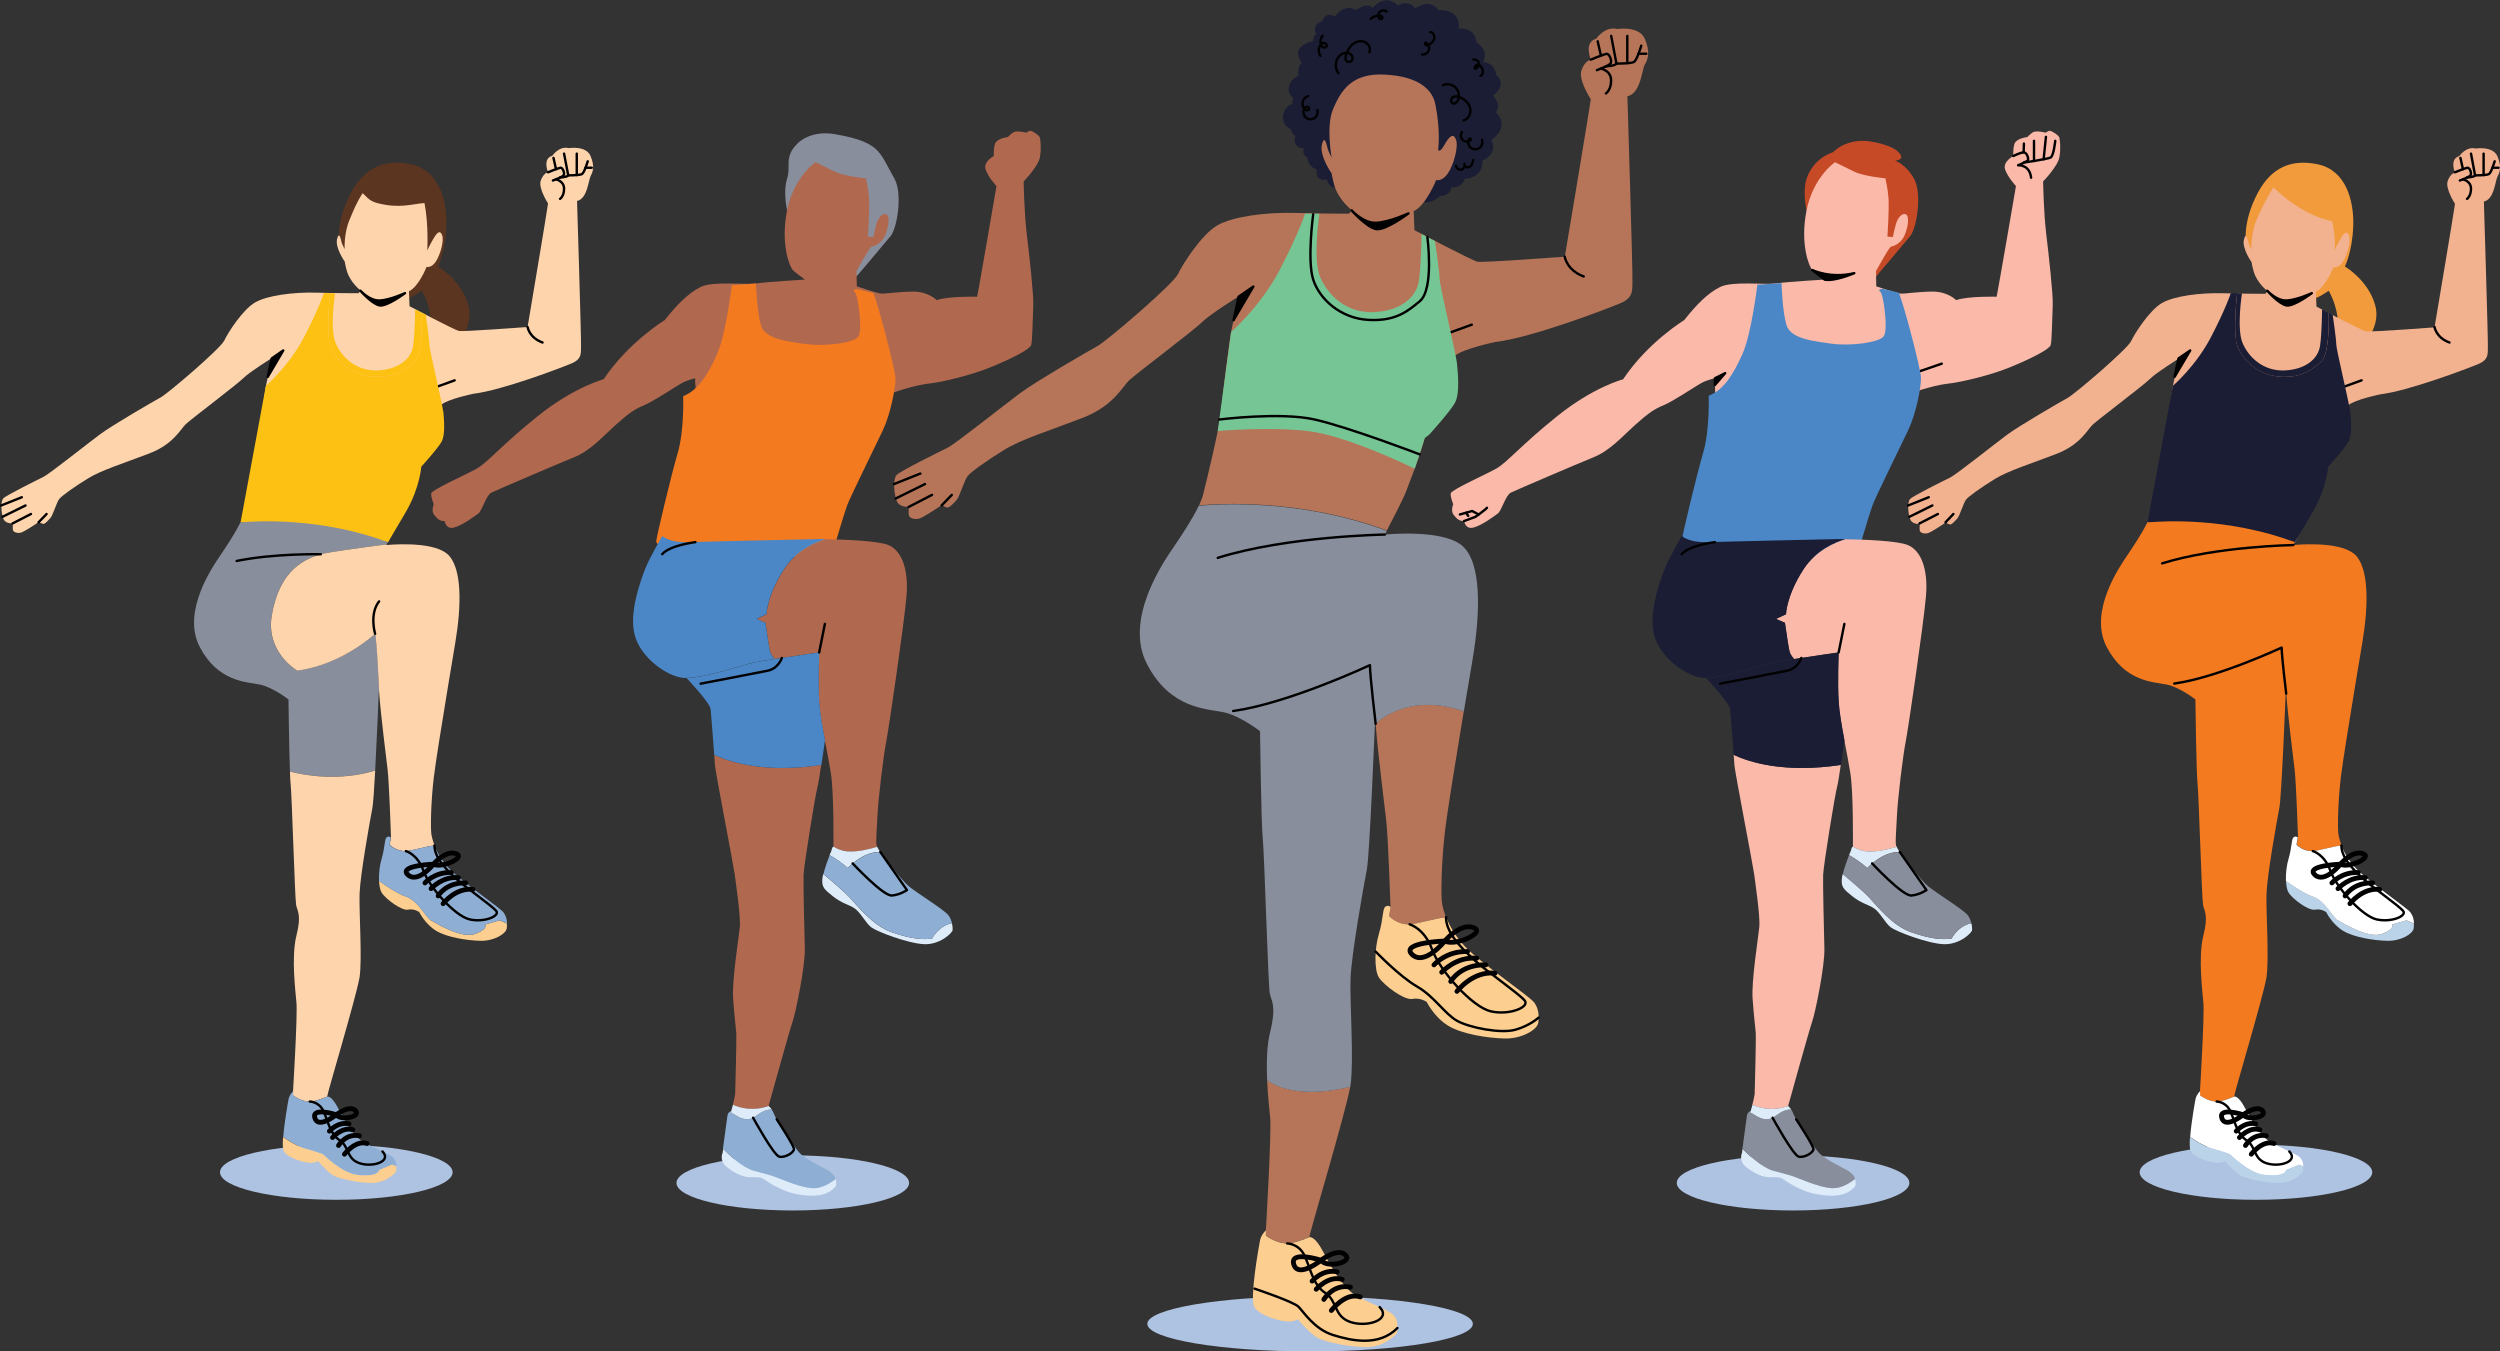 <?xml version="1.0" encoding="UTF-8"?>
<svg id="Layer_2" data-name="Layer 2" xmlns="http://www.w3.org/2000/svg" viewBox="0 0 257.73 139.32">
  <rect x="0" y="0" width="257.73" height="139.32" fill="#333333" stroke="none"/>
  <defs>
    <style>
      .cls-1 {
        fill: #c74a27;
      }

      .cls-1, .cls-2, .cls-3, .cls-4, .cls-5, .cls-6, .cls-7, .cls-8, .cls-9, .cls-10, .cls-11, .cls-12, .cls-13, .cls-14, .cls-15, .cls-16, .cls-17, .cls-18, .cls-19, .cls-20, .cls-21 {
        stroke-width: 0px;
      }

      .cls-2 {
        fill: #bbd3e9;
      }

      .cls-3 {
        fill: #b0684f;
      }

      .cls-22 {
        stroke-width: .5px;
      }

      .cls-22, .cls-8, .cls-23 {
        fill: none;
      }

      .cls-22, .cls-24, .cls-25, .cls-26, .cls-27, .cls-23 {
        stroke: #010101;
        stroke-linecap: round;
        stroke-linejoin: round;
      }

      .cls-4 {
        fill: #deecf9;
      }

      .cls-5 {
        fill: #b67558;
      }

      .cls-6 {
        fill: #76c695;
      }

      .cls-7, .cls-27 {
        fill: #4b87c7;
      }

      .cls-24, .cls-10 {
        fill: #f47a20;
      }

      .cls-24, .cls-25, .cls-26, .cls-27, .cls-23 {
        stroke-width: .25px;
      }

      .cls-9 {
        fill: #f29b3c;
      }

      .cls-11 {
        fill: #fed4ac;
      }

      .cls-12 {
        fill: #8eaed4;
      }

      .cls-13 {
        fill: #f2b18f;
      }

      .cls-14 {
        fill: #fff;
      }

      .cls-25 {
        fill: #010101;
      }

      .cls-15 {
        fill: #fcce90;
      }

      .cls-16 {
        fill: #fdc113;
      }

      .cls-26, .cls-19 {
        fill: #1b1d35;
      }

      .cls-17 {
        fill: #fab9a9;
      }

      .cls-18 {
        fill: #aec2e1;
      }

      .cls-20 {
        fill: #898e9c;
      }

      .cls-21 {
        fill: #5b351f;
      }
    </style>
  </defs>
  <g id="Layer_1-2" data-name="Layer 1">
    <g>
      <ellipse class="cls-18" cx="135.06" cy="136.48" rx="16.78" ry="2.84"/>
      <g>
        <g>
          <path class="cls-19" d="m137.62,19.36s-.64-.03-.84-.87c0,0-1.24.36-1.04-1.04,0,0-.84-.12-.96-1.2,0,0-.64-.32-.36-.96,0,0-1.24.04-.88-1.28,0,0-.4-.2-.44-.68,0,0-1.08-.44-.8-1.52.28-1.08.96-1.08.96-1.08,0,0-.12-.44.12-.56,0,0-.72-.48-.48-1.32.24-.84,1-1.04,1-1.04,0,0-.28-.64.28-1.36,0,0-.72-.96-.12-1.56.6-.6,1.32-.64,1.32-.64,0,0-.04-.6.32-.72,0,0-.6-.92.64-1.36,0,0,.15-1,1.28-.48,0,0,1.01-1.4,2.17-.64,0,0,1.08-.89,1.72-.23,0,0,1.32-1.6,2.6-.25,0,0,1.04-.73,1.8.31,0,0,1.4-1.16,2.4.16,0,0,2.28-.22,2.08,1.91,0,0,1.68-.23,1.84,1.45,0,0,1.28.64.68,2,0,0,1.2,0,1.32,1.32,0,0,1.28.88-.32,2.16,0,0,.96.88.28,1.68,0,0,1.64,1.36-.44,2.88,0,0,.8,1.28-.92,2.12,0,0,.2,1.72-1.8,1.88,0,0-.24.9-1.44.91,0,0,.13.73-1.2.89,0,0-.64.75-1.64.59l-9.14-1.49Z"/>
          <g>
            <path class="cls-23" d="m138,7.54c-.53-.59-.31-1.67.4-2,.22-.1.49-.14.71-.04s.38.36.32.59c-.06.24-.38.38-.58.23-.2-.16-.16-.47-.07-.71.15-.41.36-.8.7-1.07s.82-.39,1.22-.21c.4.17.65.67.47,1.07"/>
            <path class="cls-23" d="m148.76,8.77c.43-.18.97-.08,1.3.26.33.33.43.87.24,1.3-.09.21-.31.4-.52.33-.25-.09-.22-.51.02-.65.23-.14.53-.07.78.05.47.22.88.62.99,1.12s-.18,1.1-.68,1.23"/>
            <path class="cls-23" d="m150.71,13.61c-.15.22-.14.55.03.76.17.21.49.28.74.17.06-.03.11-.06.14-.12.02-.06-.01-.14-.07-.15-.06,0-.11.06-.14.12-.12.29-.02.66.23.85s.62.2.88.01c.25-.18.36-.54.26-.84"/>
            <path class="cls-23" d="m146.6,5.62c.31.04.62-.17.71-.47.09-.3-.07-.64-.35-.77-.1.07-.04.25.08.28s.24-.02.34-.09c.24-.15.45-.38.49-.65.04-.28-.15-.6-.43-.61"/>
            <path class="cls-23" d="m134.86,9.91c-.27.07-.49.3-.56.57s.02.57.22.77c.06.06.14.11.22.12.08,0,.18-.03.21-.11.05-.13-.09-.27-.23-.25-.14.02-.24.13-.29.26-.12.29-.03.66.21.86.24.2.62.22.88.04s.38-.53.29-.83"/>
            <path class="cls-23" d="m151.89,6.14c.25-.05.52.13.56.38.05.25-.13.52-.38.56-.08-.12,0-.3.13-.36.13-.06.3-.02.41.07.11.09.18.23.22.37.04.12.06.25.03.38-.03.12-.12.24-.24.27"/>
            <path class="cls-23" d="m142.94,1.19c-.17-.13-.42-.15-.6-.04-.18.11-.29.34-.25.55.02.11.08.21.18.26s.24-.01.25-.12c.02-.15-.17-.23-.32-.23-.32,0-.65.11-.89.33"/>
            <path class="cls-23" d="m136.34,3.7c-.2.24-.26.57-.17.87.04.13.12.25.23.31.12.06.29.03.35-.08.09-.16-.08-.38-.27-.37s-.34.15-.42.32c-.16.32-.13.72.07,1.01"/>
            <path class="cls-23" d="m150.11,17.09c.03.26.3.45.55.4.25-.06.41-.36.32-.6-.05.17.12.35.29.36.18.01.34-.11.44-.26.09-.15.13-.33.17-.5"/>
          </g>
        </g>
        <g>
          <g>
            <path class="cls-23" d="m141.78,73.68c0-.25.02-.39.02-.39-.01.08-.02.22-.02.39Z"/>
            <path class="cls-5" d="m130.63,111.37c.07,1.56.23,2.99.31,3.79.16,1.68-.44,11.66-.44,11.66v.56s.92.72,2,.8c.69.05,1.78-.35,2.49-.65,0-.41,3.7-12.68,4.21-15.5-4.99,1.22-7.57.03-8.57-.66Z"/>
            <path class="cls-5" d="m141.82,74.62c.19,2.73.93,8.59,1.09,9.98.2,1.72.44,8.89.44,8.89l-.16.96s.84.92,2.12.84c.88-.05,2.47-.58,3.76-.74-.21-.54-.33-1-.39-1.31-.16-.8-.08-4.45.28-7.49.25-2.13,1.15-7.64,1.94-12.41-5.85-2.08-9.08,1.27-9.08,1.27Z"/>
            <path class="cls-5" d="m169.56,6.67c.32-.52.6-1.32,0-2.68-.6-1.36-2.84-1-2.84-1-1.28-.32-2.16,1-2.16,1-1.32.36-.56,2.16-.56,2.16,0,0-.6.08-.96,1.08-.36,1,.96,3,.96,3-.08.72-2.68,16.23-2.68,16.23,0,0-8.45.64-9.01.52s-6.49-3.25-6.49-3.25l-.08-1.96c1.28-.6,2.32-3.21,2.32-3.21,0,0,.6.2,1.2-.68.6-.88,1.12-2.76.84-3.49-.28-.72-.68-.36-1.2.56-.52.92-.64.48-.64.48,0,0,.28-1.84-.28-4.65-.56-2.8-4.17-3.03-5.21-3.09-3.49-.2-4.57,1.76-5.33,3.53-.76,1.76-.16,5.01-.16,5.01,0,0-.32-.6-.4-.88s-.32-1.6-.6-.44c-.28,1.16,1,2.96,1,2.96,0,0,.04.36.28,1.24.44,1.52,1.8,2.56,1.8,2.56l-.28.36s-2.76,0-5.65-.08c-2.88-.08-6.33.36-7.93,1.28-1.6.92-3.57,3.97-4.05,5.01-.48,1.04-7.37,6.93-8.33,7.45-.96.52-6.41,3.69-7.97,4.85-1.56,1.16-6.65,5.21-7.45,5.61-.8.4-4.97,2.44-5.29,2.84-.32.4-.28,1.72,0,2.56.28.84,1.28.68,1.28.68,0,0-.04.6,0,.88.04.28.56.48,1.04.36.48-.12,2.36-1.4,2.36-1.4,0,0,.48.32.68.24.2-.08.52-.4.84-.76s.8-2,1.12-2.44c.32-.44,1.96-1.6,3.77-2.72s4.81-2.04,8.05-3.29c3.25-1.24,4.13-3.21,4.85-3.89.72-.68,6.69-5.17,7.53-6.01s3.77-2.64,3.77-2.64c0,0-.48,2.24-.72,3.33-.24,1.08-1,7.33-1.12,8.69-.12,1.36-1.48,7.05-1.84,8.45-.08.31-.23.68-.41,1.07,2.04-.19,10.49-.71,19.36,2.59.49-.94,1.73-3.35,1.92-3.86.24-.64,1.4-3.57,1.84-5.17.44-1.6,2.24-8.13,3.17-8.93.92-.8,4.29-1.48,4.29-1.48,3.73-.44,11.5-3.41,12.9-4.01,1.4-.6,1.16-1.48,1.2-2.32.04-.84-.52-18.99-.52-18.99,1.4-.32,1.48-2.76,1.8-3.29Z"/>
          </g>
          <g>
            <g>
              <path class="cls-23" d="m163.99,6.15s1.36-.56,1.64-.6.6.76.4,1c-.2.24-1.4.68-1.4.68"/>
              <path class="cls-23" d="m165.04,7.07s1.04.2,1.05,1.2c.02,1-.53,1.36-.53,1.36"/>
              <line class="cls-23" x1="165.04" y1="5.73" x2="164.71" y2="4.26"/>
              <path class="cls-23" d="m165.57,6.84s.91-.04,1.07-.28c0,0,1.48,0,1.8-.17.32-.16.76-1.68.76-1.68"/>
              <line class="cls-23" x1="166.1" y1="3.7" x2="166.64" y2="6.55"/>
              <line class="cls-23" x1="167.76" y1="6.51" x2="167.76" y2="3.7"/>
              <line class="cls-23" x1="168.92" y1="5.54" x2="169.72" y2="5.54"/>
            </g>
            <g>
              <line class="cls-23" x1="97.08" y1="52.1" x2="98.12" y2="51.02"/>
              <line class="cls-23" x1="93.68" y1="52.26" x2="96.08" y2="51.02"/>
              <line class="cls-23" x1="92.34" y1="51.39" x2="95.36" y2="49.9"/>
              <line class="cls-23" x1="92.17" y1="49.9" x2="94.88" y2="48.82"/>
            </g>
            <g>
              <polygon class="cls-25" points="127.69 30.59 129.21 29.54 127.17 33.01 127.69 30.59"/>
              <line class="cls-25" x1="149.55" y1="34.26" x2="151.73" y2="33.47"/>
              <path class="cls-23" d="m161.31,26.46s.2,1.4,1.96,2.04"/>
            </g>
          </g>
          <path class="cls-25" d="m139.35,21.69s1.2,1.36,2.56,1.28c1.36-.08,3.29-.97,3.29-.97,0,0-2.32,1.74-3.29,1.62-.96-.12-2.56-1.92-2.56-1.92Z"/>
        </g>
        <g>
          <path class="cls-6" d="m146.55,24.13l1.38.72s.48,3.22.48,3.9,1.72,7.81,1.8,8.77c.08.96.32,3.09-.24,4.05-.56.96-2.64,3.25-2.64,3.25l-.45.34-1.03,3.16s-6.78-3.34-10.86-3.86c-4.09-.52-9.45-.02-9.45-.02l1.38-10.23s3.02-2.57,5.02-6.41c2-3.85,2.6-5.78,2.6-5.78l1.48.03s-.72,4.63.08,6.52c.8,1.88,2.72,3.73,5.53,3.61,2.8-.12,4.41-1.56,4.65-3.25.24-1.68.27-4.78.27-4.78Z"/>
          <g>
            <path class="cls-23" d="m125.69,43.25s6.32-.8,9.85,0c3.53.8,10.82,3.59,10.82,3.59"/>
            <path class="cls-23" d="m135.38,22.09s-.64,4.73,0,6.73c.64,2,2.8,4,5.69,4.16s4.13-.97,5.29-1.92c1.51-1.24.79-6.63.79-6.63"/>
          </g>
        </g>
        <g>
          <path class="cls-20" d="m123.59,52.13c-.66,1.39-1.84,3.16-2.59,4.26-.96,1.4-5.17,7.41-2.76,12.06,2.4,4.65,6.17,4.61,7.89,4.97,1.72.36,3.77,1.96,3.77,1.96,0,0,.12,9.66.28,11.06.16,1.4.56,15.14.72,15.95.16.8.72,1.28.04,4.01-.35,1.42-.38,3.28-.31,4.98.99.69,3.57,1.88,8.57.66.01-.07.03-.14.03-.2.36-2.4-.08-8.49,0-10.94s1.36-9.62,1.68-11.26c.29-1.48.77-13.63.87-15.96,0-.17,0-.31.02-.39,0,0,0,.14-.02.39,0,.24.02.56.05.94,0,0,3.23-3.35,9.08-1.27.34-2.06.66-3.98.91-5.42.8-4.77.96-9.98-1.12-11.7-2.08-1.72-7.93-1.12-7.93-1.12,0,0,.08-.15.2-.38-8.87-3.31-17.32-2.78-19.36-2.59Z"/>
          <g>
            <path class="cls-23" d="m141.82,74.62s-.59-4.93-.59-6.05c0,0-8.41,3.94-14.1,4.73"/>
            <path class="cls-23" d="m142.76,55.11s-10.08.16-17.22,2.4"/>
          </g>
        </g>
        <g>
          <path class="cls-15" d="m143.2,94.45l.16-.96s-.28-.24-.56,0c-.28.24-.2,1.32-.64,2.76-.44,1.44-.52,3.73,0,4.53.52.8,2.6,2.36,3.45,2.2.84-.16,1.48.32,1.48.32,0,0,.76,1.56,2.2,2.44,1.44.88,4.09,1.28,5.85,1.32,1.76.04,3.37-.92,3.45-1.64.08-.72.04-1.4-.4-2.04-.44-.64-5.45-4.01-7.13-5.77-1.04-1.09-1.63-2.19-1.97-3.06-1.29.16-2.88.68-3.76.74-1.28.08-2.12-.84-2.12-.84Z"/>
          <g>
            <path class="cls-23" d="m145.32,95.29s1.52.4,2.32,2.6c.8,2.2,4.13,5.93,6.05,6.37,1.92.44,4.05-.44,3.49-1.12-.56-.68-4.17-3.21-5.01-4.01-.84-.8-3.11-2.68-3.1-4.58"/>
            <path class="cls-23" d="m141.82,98.1s2.45,2.56,4.26,3.6c1.8,1.04,2.84,2.8,4.12,3.53,1.29.72,4.53,1.36,6.05.92s2.36-1.24,2.36-1.24"/>
            <g>
              <path class="cls-22" d="m148.95,97.01s-4.65.16-3.37,1.39c1.28,1.23,3.37-1.39,3.37-1.39Z"/>
              <path class="cls-22" d="m148.95,97.01s1.55-1.87,2.94-1.39c1.39.48-1.87,1.98-2.94,1.39Z"/>
            </g>
            <g>
              <path class="cls-22" d="m147.83,99.47s1.27-1.46,3.46-1.37"/>
              <path class="cls-22" d="m148.63,100.23s1.48-1.65,3.6-1.44"/>
              <path class="cls-22" d="m149.56,101.18s.97-1.77,3.62-1.71"/>
              <path class="cls-22" d="m150.2,102.2s1.63-2.14,3.93-1.87"/>
            </g>
          </g>
        </g>
        <g>
          <path class="cls-15" d="m132.5,128.19c-1.08-.08-2-.8-2-.8v-.56s-.48.44-.6,1.04c-.12.6-1.08,5.93-.6,6.85.48.92,2.76,1.52,3.49,1.52s1-.24,1-.24c0,0,1.36,1.64,2.2,2,.84.36,2.8.84,4.81.88,2,.04,3.21-1.44,3.21-1.44,0,0,.28-1.2-.32-1.84-.6-.64-3.17-1.48-4.25-2.28-1.08-.8-2.16-2.6-3.04-4.29-.88-1.68-1.4-1.48-1.4-1.48,0,0,0,0,0-.01-.7.3-1.8.7-2.49.65Z"/>
          <g>
            <path class="cls-23" d="m132.7,128.19s1.16,0,1.76,1.2c.6,1.2.85,3.04,2.15,3.89s.87,2.4,2.58,3c1.72.6,4.32-.22,3.04-1.53"/>
            <path class="cls-23" d="m129.33,132.85s4.01,1.34,4.53,1.86c.52.52,1.64,2.32,3.57,2.92,1.92.6,4.73,1.21,6.63-.72"/>
            <g>
              <path class="cls-22" d="m136.19,129.92s-3.27-1.05-2.81.43,2.81-.43,2.81-.43Z"/>
              <path class="cls-22" d="m136.19,129.92s1.73-1.35,2.52-.54c.79.81-1.99,1.37-2.52.54Z"/>
            </g>
            <g>
              <path class="cls-22" d="m135.27,132.07s1.1-1.29,2.58-.95"/>
              <path class="cls-22" d="m135.69,132.91s1.28-1.46,2.68-1.01"/>
              <path class="cls-22" d="m136.48,133.96s.95-1.63,2.74-1.27"/>
              <path class="cls-22" d="m137.25,135.1s1.46-1.93,2.98-1.4"/>
            </g>
          </g>
        </g>
      </g>
      <ellipse class="cls-18" cx="232.57" cy="120.85" rx="11.99" ry="2.84"/>
      <g>
        <path class="cls-9" d="m231.61,25.5s-.63-2.36,1.21-5.73c1.33-2.42,3.33-3.44,6.17-2.82,2.84.62,3.7,3.71,3.61,6.35s-.86,4.17-.86,4.17c0,0,2.43,1.43,3.13,4.02.7,2.59-1.84,4.65-1.84,4.65,0,0-1.48.47-1.76-1.14-.28-1.6-.11-3.05-1.2-5.03,0,0-1.38,1.01-1.74.76-.37-.26-6.72-5.22-6.72-5.22Z"/>
        <g>
          <g>
            <path class="cls-23" d="m235.65,70.82c0-.2.01-.3.01-.3-.01.06-.01.17-.01.3Z"/>
            <path class="cls-13" d="m257.46,18.21c.25-.41.47-1.04,0-2.11-.47-1.07-2.23-.79-2.23-.79-1.01-.25-1.7.79-1.7.79-1.04.28-.44,1.7-.44,1.7,0,0-.47.06-.75.85-.28.79.75,2.36.75,2.36-.06.57-2.11,12.74-2.11,12.74,0,0-6.64.5-7.08.41-.44-.09-5.09-2.55-5.09-2.55l-.06-1.54c1.01-.47,1.82-2.52,1.82-2.52,0,0,.47.16.94-.53.47-.69.88-2.17.66-2.74s-.53-.28-.94.44c-.41.72-.59,1.14-.59,1.14,0,0,.24-.84-.2-3.04-1.28-.32-2.61-.75-4.65-2.27-.76-.57-1.12-1.01-1.44-1.21-.76,1.21-1.32,2.42-1.73,3.37-.6,1.38-.51,3.03-.51,3.03,0,0-.25-.47-.31-.69s-.25-1.26-.47-.35.79,2.33.79,2.33c0,0,.03.28.22.97.35,1.2,1.42,2.01,1.42,2.01l-.22.28s-2.17,0-4.43-.06-4.97.28-6.23,1.01c-1.26.72-2.8,3.11-3.18,3.93s-5.79,5.44-6.54,5.85c-.75.41-5.03,2.89-6.26,3.81-1.23.91-5.22,4.09-5.85,4.4-.63.31-3.9,1.92-4.15,2.23-.25.31-.22,1.35,0,2.01s1.01.53,1.01.53c0,0-.03.47,0,.69.03.22.44.38.82.28.38-.09,1.86-1.1,1.86-1.1,0,0,.38.25.53.19s.41-.31.66-.6c.25-.28.63-1.57.88-1.92s1.54-1.26,2.96-2.14c1.42-.88,3.77-1.6,6.32-2.58,2.55-.97,3.24-2.52,3.81-3.05.57-.53,5.25-4.06,5.91-4.72.66-.66,2.96-2.08,2.96-2.08,0,0-.38,1.76-.57,2.61-.19.85-.79,5.76-.88,6.82-.09,1.07-1.16,5.54-1.45,6.64-.06.24-.18.53-.32.84,1.6-.15,8.23-.56,15.2,2.03.38-.74,1.36-2.63,1.51-3.03.19-.5,1.1-2.8,1.45-4.06.35-1.26,1.76-6.38,2.48-7.01.72-.63,3.37-1.16,3.37-1.16,2.92-.35,9.03-2.67,10.13-3.14,1.1-.47.91-1.16.94-1.82.03-.66-.41-14.91-.41-14.91,1.1-.25,1.16-2.17,1.41-2.58Z"/>
          </g>
          <g>
            <g>
              <path class="cls-23" d="m253.09,17.76s1.07-.44,1.29-.47.47.6.31.79c-.16.19-1.1.53-1.1.53"/>
              <path class="cls-23" d="m253.91,18.49s.81.16.83.94c.01.79-.41,1.07-.41,1.07"/>
              <line class="cls-23" x1="253.91" y1="17.44" x2="253.65" y2="16.28"/>
              <path class="cls-23" d="m254.33,18.3s.71-.03.84-.22c0,0,1.16,0,1.41-.13.25-.13.6-1.32.6-1.32"/>
              <line class="cls-23" x1="254.74" y1="15.84" x2="255.16" y2="18.08"/>
              <line class="cls-23" x1="256.04" y1="18.05" x2="256.04" y2="15.84"/>
              <line class="cls-23" x1="256.95" y1="17.29" x2="257.58" y2="17.29"/>
            </g>
            <g>
              <line class="cls-23" x1="200.57" y1="53.84" x2="201.38" y2="52.99"/>
              <line class="cls-23" x1="197.89" y1="53.96" x2="199.78" y2="52.99"/>
              <line class="cls-23" x1="196.84" y1="53.28" x2="199.21" y2="52.11"/>
              <line class="cls-23" x1="196.71" y1="52.11" x2="198.84" y2="51.26"/>
            </g>
            <g>
              <polygon class="cls-25" points="224.59 36.95 225.79 36.13 224.18 38.85 224.59 36.95"/>
              <line class="cls-25" x1="241.75" y1="39.83" x2="243.46" y2="39.21"/>
              <path class="cls-23" d="m250.98,33.71s.16,1.1,1.54,1.6"/>
            </g>
          </g>
          <path class="cls-25" d="m233.74,29.97s.94,1.07,2.01,1.01c1.07-.06,2.58-.76,2.58-.76,0,0-1.82,1.36-2.58,1.27-.75-.09-2.01-1.51-2.01-1.51Z"/>
        </g>
        <g>
          <path class="cls-19" d="m230.63,35.57c.5,1.57,2.2,3.14,4.47,3.27,2.26.13,3.24-.76,4.15-1.51.79-.65.86-3.35.82-5.09l-.68-.35s-.02,2.43-.21,3.75c-.19,1.32-1.45,2.45-3.65,2.55-2.2.09-3.71-1.35-4.34-2.83-.63-1.48-.06-5.12-.06-5.12h-.51c-.15,1.51-.35,4.24,0,5.34Z"/>
          <path class="cls-19" d="m242.27,42.39c-.06-.75-1.42-6.35-1.42-6.89s-.37-3.06-.37-3.06l-.41-.21c.04,1.74-.03,4.45-.82,5.09-.91.75-1.89,1.64-4.15,1.51-2.26-.13-3.96-1.7-4.47-3.27-.35-1.1-.16-3.82,0-5.35h-.65s-.47,1.51-2.04,4.53-3.94,5.04-3.94,5.04l-2.61,14.08s3.91.2,7.12.61c3.21.41,8.08,1.42,8.08,1.42,0,0,1.43-2.39,1.89-3.2,1.41-2.47,1.54-4.58,1.54-4.58,0,0,1.64-1.79,2.08-2.55s.25-2.42.19-3.18Z"/>
        </g>
        <g>
          <path class="cls-10" d="m242.64,57.07c-1.64-1.35-6.23-.88-6.23-.88,0,0,.06-.12.16-.3-6.96-2.59-13.6-2.18-15.2-2.03-.52,1.09-1.45,2.48-2.03,3.34-.75,1.1-4.06,5.82-2.17,9.47,1.89,3.65,4.84,3.62,6.2,3.9s2.96,1.54,2.96,1.54c0,0,.09,7.58.22,8.68.13,1.1.44,11.89.57,12.52.13.63.57,1.01.03,3.14-.28,1.11-.3,2.58-.24,3.91.06,1.23.18,2.34.24,2.98.13,1.32-.35,9.15-.35,9.15v.44s.72.57,1.57.63c.54.04,1.4-.28,1.95-.51,0-.32,2.9-9.95,3.31-12.16,0-.05.02-.11.03-.15.28-1.89-.06-6.67,0-8.59s1.07-7.55,1.32-8.84c.23-1.16.61-10.7.68-12.53,0-.13,0-.24.01-.3,0,0,0,.11-.01.3,0,.19.01.44.04.73.15,2.15.73,6.74.86,7.83.16,1.35.35,6.98.35,6.98l-.13.75s.66.72,1.67.66c.69-.04,1.94-.45,2.95-.58-.17-.43-.26-.78-.31-1.03-.13-.63-.06-3.49.22-5.88.2-1.67.9-6,1.52-9.74.27-1.62.52-3.13.71-4.26.63-3.74.75-7.83-.88-9.18Z"/>
          <g>
            <path class="cls-24" d="m235.69,71.51s-.47-3.87-.47-4.75c0,0-6.6,3.09-11.07,3.71"/>
            <path class="cls-24" d="m236.42,56.19s-7.91.13-13.52,1.89"/>
          </g>
        </g>
        <g>
          <g>
            <path class="cls-2" d="m248.1,94.88l-1.5.43s.37.43-1.01.96c-1.39.53-4.01-1.07-4.56-1.39-.55-.32-1.32-2.03-2.6-2.46-.88-.3-2.09-1.12-2.76-1.61.02.52.11.98.28,1.24.41.63,2.04,1.86,2.7,1.73.66-.13,1.16.25,1.16.25,0,0,.6,1.23,1.73,1.92s3.21,1.01,4.59,1.04,2.64-.72,2.7-1.29c.02-.16.03-.33.02-.49l-.76-.33Z"/>
            <path class="cls-14" d="m241.03,94.88c.55.32,3.17,1.93,4.56,1.39,1.39-.53,1.01-.96,1.01-.96l1.5-.43.76.33c0-.39-.09-.76-.34-1.12-.35-.5-4.28-3.14-5.6-4.53-.81-.85-1.28-1.72-1.55-2.4-1.01.12-2.26.54-2.95.58-1.01.06-1.67-.66-1.67-.66l.13-.75s-.22-.19-.44,0c-.22.19-.16,1.04-.5,2.17-.2.67-.31,1.56-.28,2.32.67.48,1.88,1.31,2.76,1.61,1.28.43,2.05,2.14,2.6,2.46Z"/>
          </g>
          <g>
            <path class="cls-23" d="m238.43,87.74s1.2.31,1.82,2.04c.63,1.73,3.24,4.65,4.75,5,1.51.35,3.18-.35,2.74-.88-.44-.53-3.27-2.52-3.93-3.14-.66-.63-2.44-2.1-2.43-3.6"/>
            <g>
              <path class="cls-22" d="m241.28,89.09s-3.65.13-2.64,1.09c1.01.96,2.64-1.09,2.64-1.09Z"/>
              <path class="cls-22" d="m241.28,89.09s1.22-1.47,2.31-1.09-1.47,1.55-2.31,1.09Z"/>
            </g>
            <g>
              <path class="cls-22" d="m240.4,91.02s.99-1.14,2.72-1.07"/>
              <path class="cls-22" d="m241.03,91.61s1.16-1.3,2.82-1.13"/>
              <path class="cls-22" d="m241.76,92.36s.76-1.39,2.85-1.34"/>
              <path class="cls-22" d="m242.26,93.16s1.28-1.68,3.08-1.47"/>
            </g>
          </g>
        </g>
        <g>
          <g>
            <path class="cls-14" d="m229.89,118.99s1.9,1.91,3.46,2.12c1.56.21,2.32-.11,2.32-.48l1.33-.56.45.17c0-.29-.08-.63-.3-.87-.47-.5-2.48-1.16-3.33-1.79-.85-.63-1.7-2.04-2.39-3.37-.69-1.32-1.1-1.16-1.1-1.16,0,0,0,0,0,0-.55.24-1.41.55-1.95.51-.85-.06-1.57-.63-1.57-.63v-.44s-.38.35-.47.82c-.06.32-.44,2.41-.55,3.91.58.4,1.52.99,2.24,1.18,1.12.3,1.87.59,1.87.59Z"/>
            <path class="cls-2" d="m236.99,120.07l-1.33.56c0,.37-.76.69-2.32.48-1.56-.21-3.46-2.12-3.46-2.12,0,0-.75-.28-1.87-.59-.72-.19-1.66-.78-2.24-1.18-.05.68-.04,1.24.08,1.46.38.72,2.17,1.2,2.74,1.2s.79-.19.79-.19c0,0,1.07,1.29,1.73,1.57.66.28,2.2.66,3.77.69,1.57.03,2.52-1.13,2.52-1.13,0,0,.06-.26.05-.58l-.45-.17Z"/>
          </g>
          <g>
            <path class="cls-23" d="m228.52,113.56s.91,0,1.38.94c.47.94.67,2.39,1.69,3.05,1.02.66.68,1.89,2.03,2.36,1.35.47,3.39-.17,2.39-1.2"/>
            <g>
              <path class="cls-22" d="m231.26,114.92s-2.57-.83-2.21.34c.36,1.16,2.21-.34,2.21-.34Z"/>
              <path class="cls-22" d="m231.26,114.92s1.36-1.06,1.98-.42c.62.64-1.56,1.07-1.98.42Z"/>
            </g>
            <g>
              <path class="cls-22" d="m230.54,116.61s.86-1.01,2.02-.75"/>
              <path class="cls-22" d="m230.87,117.27s1-1.15,2.1-.8"/>
              <path class="cls-22" d="m231.49,118.09s.75-1.28,2.15-1"/>
              <path class="cls-22" d="m232.09,118.99s1.15-1.51,2.34-1.1"/>
            </g>
          </g>
        </g>
      </g>
      <ellipse class="cls-18" cx="34.67" cy="120.85" rx="11.99" ry="2.84"/>
      <path class="cls-21" d="m35.03,25.5s-.63-2.36,1.21-5.73c1.33-2.42,3.33-3.44,6.17-2.82,2.84.62,3.7,3.71,3.61,6.35s-.86,4.17-.86,4.17c0,0,2.43,1.43,3.13,4.02.7,2.59-1.84,4.65-1.84,4.65,0,0-1.48.47-1.76-1.14-.28-1.6-.11-3.05-1.2-5.03,0,0-1.38,1.01-1.74.76-.37-.26-6.72-5.22-6.72-5.22Z"/>
      <g>
        <g>
          <path class="cls-23" d="m39.06,70.78c0-.2.01-.3.01-.3-.01.06-.01.17-.01.3Z"/>
          <path class="cls-11" d="m60.87,18.17c.25-.41.47-1.04,0-2.11-.47-1.07-2.23-.79-2.23-.79-1.01-.25-1.7.79-1.7.79-1.04.28-.44,1.7-.44,1.7,0,0-.47.06-.75.85-.28.79.75,2.36.75,2.36-.06.57-2.11,12.74-2.11,12.74,0,0-6.64.5-7.08.41-.44-.09-5.09-2.55-5.09-2.55l-.06-1.54c1.01-.47,1.82-2.52,1.82-2.52,0,0,.47.16.94-.53.47-.69.88-2.17.66-2.74s-.53-.28-.94.44c-.41.72-.59,1.14-.59,1.14,0,0,.15-2.69-.29-4.89-1.36.11-2.6.6-4.89,0-.92-.24-1.17-.8-1.49-1.01-.76,1.21-.93,1.78-1.34,2.73-.6,1.38-.51,3.03-.51,3.03,0,0-.25-.47-.31-.69s-.25-1.26-.47-.35.79,2.33.79,2.33c0,0,.03.28.22.97.35,1.2,1.42,2.01,1.42,2.01l-.22.28s-2.17,0-4.43-.06-4.97.28-6.23,1.01c-1.26.72-2.8,3.11-3.18,3.93-.38.82-5.79,5.44-6.54,5.85s-5.03,2.89-6.26,3.81c-1.23.91-5.22,4.09-5.85,4.4s-3.9,1.92-4.15,2.23c-.25.31-.22,1.35,0,2.01s1.01.53,1.01.53c0,0-.03.47,0,.69.03.22.44.38.82.28.38-.09,1.86-1.1,1.86-1.1,0,0,.38.25.53.19s.41-.31.66-.6c.25-.28.63-1.57.88-1.92.25-.35,1.54-1.26,2.96-2.14,1.42-.88,3.77-1.6,6.32-2.58,2.55-.97,3.24-2.52,3.81-3.05.57-.53,5.25-4.06,5.91-4.72.66-.66,2.96-2.08,2.96-2.08,0,0-.38,1.76-.57,2.61-.19.85-.79,5.76-.88,6.82-.09,1.07-1.16,5.54-1.45,6.64-.06.24-.18.53-.32.84,1.6-.15,8.23-.56,15.2,2.03.38-.74,1.36-2.63,1.51-3.03.19-.5,1.1-2.8,1.45-4.06s1.76-6.38,2.48-7.01c.72-.63,3.37-1.16,3.37-1.16,2.92-.35,9.03-2.67,10.13-3.14,1.1-.47.91-1.16.94-1.82.03-.66-.41-14.91-.41-14.91,1.1-.25,1.16-2.17,1.41-2.58Z"/>
        </g>
        <g>
          <g>
            <path class="cls-23" d="m56.5,17.76s1.07-.44,1.29-.47.47.6.31.79c-.16.19-1.1.53-1.1.53"/>
            <path class="cls-23" d="m57.32,18.49s.81.16.83.94c.01.79-.41,1.07-.41,1.07"/>
            <line class="cls-23" x1="57.32" y1="17.44" x2="57.06" y2="16.28"/>
            <path class="cls-23" d="m57.74,18.3s.71-.03.84-.22c0,0,1.16,0,1.41-.13.25-.13.6-1.32.6-1.32"/>
            <line class="cls-23" x1="58.15" y1="15.84" x2="58.58" y2="18.08"/>
            <line class="cls-23" x1="59.46" y1="18.05" x2="59.46" y2="15.84"/>
            <line class="cls-23" x1="60.36" y1="17.29" x2="61" y2="17.29"/>
          </g>
          <g>
            <line class="cls-23" x1="3.98" y1="53.84" x2="4.8" y2="52.99"/>
            <line class="cls-23" x1="1.3" y1="53.96" x2="3.19" y2="52.99"/>
            <line class="cls-23" x1=".25" y1="53.28" x2="2.63" y2="52.11"/>
            <line class="cls-23" x1=".12" y1="52.11" x2="2.25" y2="51.26"/>
          </g>
          <g>
            <polygon class="cls-25" points="28.01 36.95 29.2 36.13 27.6 38.85 28.01 36.95"/>
            <line class="cls-25" x1="45.16" y1="39.83" x2="46.87" y2="39.21"/>
            <path class="cls-23" d="m54.39,33.71s.16,1.1,1.54,1.6"/>
          </g>
        </g>
        <path class="cls-25" d="m37.16,29.97s.94,1.07,2.01,1.01c1.07-.06,2.58-.76,2.58-.76,0,0-1.82,1.36-2.58,1.27-.75-.09-2.01-1.51-2.01-1.51Z"/>
      </g>
      <g>
        <path class="cls-16" d="m34.04,35.57c.5,1.57,2.2,3.14,4.47,3.27,2.26.13,3.24-.76,4.15-1.51.79-.65.86-3.35.82-5.09l-.68-.35s-.02,2.43-.21,3.75c-.19,1.32-1.45,2.45-3.65,2.55-2.2.09-3.71-1.35-4.34-2.83-.63-1.48-.06-5.12-.06-5.12h-.51c-.15,1.51-.35,4.24,0,5.34Z"/>
        <path class="cls-16" d="m45.68,42.39c-.06-.75-1.42-6.35-1.42-6.89s-.37-3.06-.37-3.06l-.41-.21c.04,1.74-.03,4.45-.82,5.09-.91.75-1.89,1.64-4.15,1.51-2.26-.13-3.96-1.7-4.47-3.27-.35-1.1-.16-3.82,0-5.35h-.65s-.47,1.51-2.04,4.53-3.94,5.04-3.94,5.04l-2.61,14.08s3.91.2,7.12.61c3.21.41,8.08,1.42,8.08,1.42,0,0,1.43-2.39,1.89-3.2,1.41-2.47,1.54-4.58,1.54-4.58,0,0,1.64-1.79,2.08-2.55s.25-2.42.19-3.18Z"/>
      </g>
      <g>
        <g>
          <path class="cls-8" d="m39.06,70.78c0-.2.01-.3.01-.3-.01.06-.01.17-.01.3Z"/>
          <path class="cls-20" d="m30.63,69.14s-3.23-1.87-2.63-5.62c.8-4.97,3.61-5.93,5.06-6.38.57-.18,3.47-.59,6.8-1.02.03-.05.07-.13.12-.23-6.96-2.59-13.6-2.18-15.2-2.03-.52,1.09-1.45,2.48-2.03,3.34-.75,1.1-4.06,5.82-2.17,9.47,1.89,3.65,4.84,3.62,6.2,3.9,1.35.28,2.96,1.54,2.96,1.54,0,0,.06,4.94.15,7.42,1.49.39,5.02,1.04,8.79-.1.17-3.15.33-7.22.39-8.53-.11-2.66-.25-4.87-.39-5.57,0,0-3.39,3.19-8.03,3.8Z"/>
          <path class="cls-11" d="m29.89,79.53c.02.59.04,1.05.07,1.26.13,1.1.44,11.89.57,12.52.13.63.57,1.01.03,3.14-.28,1.11-.3,2.58-.24,3.91.06,1.23.18,2.34.24,2.98.13,1.32-.35,9.15-.35,9.15v.44s.72.57,1.57.63c.54.04,1.4-.28,1.95-.51,0-.32,2.9-9.95,3.31-12.16,0-.05.02-.11.03-.15.28-1.89-.06-6.67,0-8.59s1.07-7.55,1.32-8.84c.08-.43.19-1.99.29-3.87-3.77,1.14-7.29.49-8.79.1Z"/>
          <path class="cls-11" d="m46.06,57.07c-1.64-1.35-6.23-.88-6.23-.88,0,0,.01-.03.04-.07-3.32.43-6.23.84-6.8,1.02-1.45.46-4.26,1.41-5.06,6.38-.6,3.75,2.63,5.62,2.63,5.62,4.65-.61,8.03-3.8,8.03-3.8.14.69.27,2.91.39,5.57,0-.04,0-.09,0-.13,0-.13,0-.24.01-.3,0,0,0,.11-.01.3,0,.19.01.44.04.73.15,2.15.73,6.74.86,7.83.16,1.35.35,6.98.35,6.98l-.13.75s.66.72,1.67.66c.69-.04,1.94-.45,2.95-.58-.17-.43-.26-.78-.31-1.03-.13-.63-.06-3.49.22-5.88.2-1.67.9-6,1.52-9.74.27-1.62.52-3.13.71-4.26.63-3.74.75-7.83-.88-9.18Z"/>
        </g>
        <g>
          <path class="cls-23" d="m33.07,57.14s-4.74-.11-8.67.69"/>
          <path class="cls-23" d="m38.67,65.34s-.61-2.06.41-3.34"/>
        </g>
      </g>
      <g>
        <g>
          <path class="cls-15" d="m51.51,94.88l-1.5.43s.37.43-1.01.96c-1.39.53-4.01-1.07-4.56-1.39-.55-.32-1.32-2.03-2.6-2.46-.88-.3-2.09-1.12-2.76-1.61.02.52.11.98.28,1.24.41.63,2.04,1.86,2.7,1.73.66-.13,1.16.25,1.16.25,0,0,.6,1.23,1.73,1.92s3.21,1.01,4.59,1.04,2.64-.72,2.7-1.29c.02-.16.03-.33.02-.49l-.76-.33Z"/>
          <path class="cls-12" d="m44.44,94.88c.55.32,3.17,1.93,4.56,1.39,1.39-.53,1.01-.96,1.01-.96l1.5-.43.76.33c0-.39-.09-.76-.34-1.12-.35-.5-4.28-3.14-5.6-4.53-.81-.85-1.28-1.72-1.55-2.4-1.01.12-2.26.54-2.95.58-1.01.06-1.67-.66-1.67-.66l.13-.75s-.22-.19-.44,0c-.22.19-.16,1.04-.5,2.17-.2.67-.31,1.56-.28,2.32.67.48,1.88,1.31,2.76,1.61,1.28.43,2.05,2.14,2.6,2.46Z"/>
        </g>
        <g>
          <path class="cls-23" d="m41.84,87.74s1.2.31,1.82,2.04c.63,1.73,3.24,4.65,4.75,5s3.18-.35,2.74-.88c-.44-.53-3.27-2.52-3.93-3.14-.66-.63-2.44-2.1-2.43-3.6"/>
          <g>
            <path class="cls-22" d="m44.69,89.09s-3.65.13-2.64,1.09c1.01.96,2.64-1.09,2.64-1.09Z"/>
            <path class="cls-22" d="m44.69,89.09s1.22-1.47,2.31-1.09-1.47,1.55-2.31,1.09Z"/>
          </g>
          <g>
            <path class="cls-22" d="m43.81,91.02s.99-1.14,2.72-1.07"/>
            <path class="cls-22" d="m44.44,91.61s1.16-1.3,2.82-1.13"/>
            <path class="cls-22" d="m45.17,92.36s.76-1.39,2.85-1.34"/>
            <path class="cls-22" d="m45.68,93.16s1.28-1.68,3.08-1.47"/>
          </g>
        </g>
      </g>
      <g>
        <g>
          <path class="cls-12" d="m33.3,118.99s1.9,1.91,3.46,2.12,2.32-.11,2.32-.48l1.33-.56.45.17c0-.29-.08-.63-.3-.87-.47-.5-2.48-1.16-3.33-1.79s-1.7-2.04-2.39-3.37c-.69-1.32-1.1-1.16-1.1-1.16,0,0,0,0,0,0-.55.24-1.41.55-1.95.51-.85-.06-1.57-.63-1.57-.63v-.44s-.38.35-.47.82c-.06.32-.44,2.41-.55,3.91.58.4,1.52.99,2.24,1.18,1.12.3,1.87.59,1.87.59Z"/>
          <path class="cls-15" d="m40.4,120.07l-1.33.56c0,.37-.76.69-2.32.48s-3.46-2.12-3.46-2.12c0,0-.75-.28-1.87-.59-.72-.19-1.66-.78-2.24-1.18-.05.68-.04,1.24.08,1.46.38.72,2.17,1.2,2.74,1.2s.79-.19.79-.19c0,0,1.07,1.29,1.73,1.57.66.28,2.2.66,3.77.69,1.57.03,2.52-1.13,2.52-1.13,0,0,.06-.26.05-.58l-.45-.17Z"/>
        </g>
        <g>
          <path class="cls-23" d="m31.94,113.56s.91,0,1.38.94c.47.94.67,2.39,1.69,3.05,1.02.66.68,1.89,2.03,2.36,1.35.47,3.39-.17,2.39-1.2"/>
          <g>
            <path class="cls-22" d="m34.67,114.92s-2.57-.83-2.21.34c.36,1.16,2.21-.34,2.21-.34Z"/>
            <path class="cls-22" d="m34.67,114.92s1.36-1.06,1.98-.42c.62.64-1.56,1.07-1.98.42Z"/>
          </g>
          <g>
            <path class="cls-22" d="m33.96,116.61s.86-1.01,2.02-.75"/>
            <path class="cls-22" d="m34.28,117.27s1-1.15,2.1-.8"/>
            <path class="cls-22" d="m34.9,118.09s.75-1.28,2.15-1"/>
            <path class="cls-22" d="m35.51,118.99s1.15-1.51,2.34-1.1"/>
          </g>
        </g>
      </g>
      <ellipse class="cls-18" cx="184.85" cy="121.95" rx="11.99" ry="2.84"/>
      <g>
        <path class="cls-1" d="m186.24,21.69s-.43-1.92,0-3.25c.43-1.32,1.43-2.32,2.75-2.76,0,0,1.36-1.52,3.93-1.08s3.09,1.28,3.09,1.6-.64.36-.64.36c0,0,1.12.36,1.96,1.88.84,1.52.28,5.05-.4,5.89-.68.84-3.52,4.17-3.52,4.17l-7.17-6.81Z"/>
        <g>
          <path class="cls-17" d="m189.18,16.72s-2.24,1.5-2.94,4.97c-.69,3.47.27,5.82.59,6.14.32.32,1.28.99,1.28.99,0,0-3.95.24-5.07.4-1.12.16-4.43-.27-5.72.37-1.28.64-2.46,1.85-3.69,3.41,0,0-3.74,2.26-6.3,6.1,0,0-3.04.79-6.78,3.79-3.74,3-5.18,4.79-6.3,5.42s-4.63,2.18-4.69,2.55c-.06.37.26,1.12.26,1.12,0,0-.35.77.13,1.2,0,0,.4.61.99.53,0,0,.11.91.99.67.88-.24,2.08-1.15,2.48-1.44.4-.29.8-1.9,1.36-2.16.56-.27,6.78-2.94,8.49-3.63,1.71-.69,2.91-2.08,4.25-3.29,1.34-1.2,2-1.68,2.94-2.06.93-.37,3.1-1.82,3.82-2.24s1.52-.56,1.52-.56l.11,5.9s19.23-4.01,20.27-4.41c1.04-.4,2.62-.83,3.81-.96,1.19-.13,4.28-.85,6.34-1.71,2.06-.85,3.95-1.8,4.09-2.25.13-.45.16-3.12.21-4.13.05-1.01-.4-5.1-.67-7.32-.27-2.22-.32-5.42-.32-5.42,0,0,1.52-1.55,1.68-2.51.16-.96.05-1.71,0-1.98-.05-.27-.75-.67-.93-.72-.19-.05-.48.19-.48.19,0,0-.99-.27-1.34-.03-.35.24-.56.48-.56.48,0,0-1.12.13-1.31.67-.19.53-.13,1.28-.13,1.28,0,0-1.12.59-.85,1.39.27.8,1.12,1.71,1.12,1.71,0,0-1.92,11.22-2,11.41,0,0-2.91-.08-4.17.35,0,0-.85-.91-2.51-.88-1.66.03-2.8.24-3.21.21-.4-.03-2.51-.75-2.51-.75l-.03-1.58s1.2-2.19,1.52-2.51c0,0,.93-.13,1.39-1.1.45-.96.53-2.08.16-2.24-.37-.16-.83.35-1.01.99s-.32,1.36-.32,1.36l-.56-.05s.19-2.88.11-3.95c-.08-1.07-.32-2.06-.32-2.06,0,0-2.24-.19-3.29-.72s-1.9-.93-1.9-.93Z"/>
          <g>
            <path class="cls-25" d="m186.83,27.84s1.87.92,4.33.32c0,0-1.98.86-3.04.67l-1.28-.99Z"/>
            <polygon class="cls-25" points="176.79 39 177.85 38.47 176.79 39.69 176.79 39"/>
            <g>
              <path class="cls-23" d="m207.56,16.08s.75-.37,1.07-.37.53.64.43.8-1.01.53-1.01.53c0,0,1.18-.11,1.34,1.28"/>
              <path class="cls-23" d="m211.88,14.52s-.16,1.56-.48,1.72c-.32.16-2.75.52-2.75.52"/>
              <line class="cls-23" x1="210.92" y1="14.11" x2="210.68" y2="16.42"/>
              <line class="cls-23" x1="209.69" y1="14.52" x2="209.69" y2="16.6"/>
              <line class="cls-23" x1="208.65" y1="14.8" x2="208.62" y2="15.71"/>
            </g>
            <line class="cls-23" x1="197.98" y1="38.25" x2="200.18" y2="37.49"/>
            <g>
              <path class="cls-23" d="m150.93,53.72l1.18-.44s1.07-.76,1.18-.93"/>
              <polyline class="cls-23" points="152.44 53.04 151.76 52.68 150.5 53.04"/>
            </g>
            <line class="cls-23" x1="151.13" y1="52.86" x2="151.36" y2="53.18"/>
          </g>
        </g>
        <path class="cls-7" d="m181.17,29.34s-.61,5.13-1.55,7.19-1.87,3.63-3.47,4.27c0,0,.13,3.5-.56,5.85-.69,2.35-2.22,8.76-2.22,9.13s1.76,1.58,3.58,1.92c1.82.35,14.56-.61,14.56-.61,0,0,1.23-4.21,1.55-5.05.32-.85,2.83-5.95,3.66-7.69.83-1.74,1.33-4.46,1.32-5.37,0-.91-1.9-8.07-2.3-8.81,0,0-1.66-.43-1.76-.4-.11.03-.33.18-.33.18,0,0,.22-.1.41.65.19.75.56,3.34.16,4.03-.4.69-3.45,1.07-5.4.8-1.95-.27-4.22-.51-4.65-1.92-.43-1.42-.51-4.32-.51-4.32l-2.48.16Z"/>
        <path class="cls-17" d="m196.71,56.2c-1.07-.46-4.64-.58-6.46-.61-.98.29-3.03,1.1-4.33,3.12-1.76,2.72-1.79,4.62-1.79,4.62l-1.04.48.93.4s.03.23.08.55c.1.73.28,1.95.38,2.36.07.31.29.61.48.82,2.02-.32,4.59-.68,4.59-.68,0,0-.13,3.15,0,5.13.07,1.08.32,2.51.59,3.94.22,1.18.46,2.36.61,3.33.33,2.06.27,7.25.27,7.62.36.24.85.46,1.47.5,1.07.08,2.37-.27,3.04-.47-.02-.04-.04-.08-.05-.12-.11-.37,0-1.36.08-3.1s.61-6.17.91-7.67c.29-1.5,1.84-12.15,2.08-14.93s-.48-4.7-1.84-5.29Z"/>
        <path class="cls-17" d="m178.73,77.82c.04.53.07.94.08,1.11.05.67,1.95,10.52,2.03,11.19.08.67.64,4.35.53,5.45-.11,1.1-.83,5.58-.69,7.4.13,1.82.27,2.83.32,3.47.05.64-.11,6.36-.11,6.36-.06.37-.15.77-.24,1.1.73.33,2.07.7,3.69.13,0,0,2.16-7.8,2.48-8.71.32-.91,1.31-5.72,1.26-7.53-.05-1.82-.16-6.65-.13-7.59.03-.93,1.2-8.2,1.44-9.08.08-.28.22-1.17.38-2.26-5.74.86-9.32-.24-11.05-1.04Z"/>
        <g>
          <path class="cls-19" d="m189.55,67.26s-2.57.37-4.59.68c-.92.14-1.72.28-2.11.36-1.16.25-5.05,1.58-6.97,1.6h0s2.4,2.52,2.48,3.21c.06.52.25,3.14.37,4.71,1.72.8,5.3,1.9,11.05,1.04.12-.8.25-1.7.37-2.54-.27-1.43-.52-2.86-.59-3.94-.13-1.98,0-5.13,0-5.13Z"/>
          <path class="cls-19" d="m189.23,55.58c-.72,0-11.51.27-13.33.31-1.82.04-2.52-.63-2.52-.63,0,0-1.33,2.24-1.78,3.42-.45,1.18-1.68,4.46-1.07,6.78.61,2.32,3.21,4.17,4.89,4.41.13.02.29.02.45.02,1.92-.02,5.82-1.35,6.97-1.6.39-.08,1.19-.22,2.11-.36-.19-.21-.41-.5-.48-.82-.09-.4-.27-1.63-.38-2.36-.05-.33-.08-.55-.08-.55l-.93-.4,1.04-.48s.03-1.9,1.79-4.62c1.3-2.02,3.35-2.83,4.33-3.12-.5,0-.86-.01-1.02-.01Z"/>
          <g>
            <line class="cls-26" x1="189.55" y1="67.26" x2="190.14" y2="64.32"/>
            <path class="cls-26" d="m185.7,67.83s-.33,1.07-1.44,1.31c-1.11.23-6.93,1.34-6.93,1.34"/>
            <path class="cls-26" d="m176.79,55.89s-2.62.31-3.42,1.24"/>
          </g>
        </g>
        <g>
          <path class="cls-4" d="m184.58,121.18c-.69-.2-1.84-.5-1.84-.5-1.12-.37-2.41-1.55-3.1-2.24-.03.24-.05.4-.05.4,0,0-.4.8.43,1.47.83.67,1.52.93,2.03,1.02.51.08,1.2-.05,1.6.13.4.19,1.71,1.31,3.66,1.66,1.95.35,2.96.03,3.53-.43.56-.45.45-.48.45-.91,0-.08-.01-.15-.03-.23-.52.4-1.43.98-2.34.95-1.39-.05-3.63-1.12-4.33-1.32Z"/>
          <path class="cls-20" d="m182.74,115.23c-.51.27-1.1.21-1.9-.32-.17-.11-.35-.21-.52-.28-.09.05-.19.16-.23.41-.06.38-.34,2.5-.46,3.39.69.7,1.98,1.88,3.1,2.24,0,0,1.15.3,1.84.5.69.2,2.94,1.27,4.33,1.32.91.04,1.82-.55,2.34-.95-.09-.34-.38-.65-.79-.89-.51-.29-2.43-1.2-2.99-1.87-.56-.67-2.35-3.31-2.54-3.87-.07-.21-.17-.39-.27-.53-.88-.03-1.52.64-1.92.85Z"/>
          <path class="cls-4" d="m180.66,113.9c-.1.4-.19.69-.19.69,0,0-.07,0-.15.04.17.07.35.17.52.28.8.53,1.39.59,1.9.32.4-.21,1.04-.88,1.92-.85-.16-.23-.32-.36-.32-.36-1.62.57-2.95.2-3.69-.13Z"/>
          <path class="cls-23" d="m182.74,115.23s2.13,3.9,2.71,4.02c.58.12,1.53-.43,1.5-.81-.02-.38-1.78-3.05-1.78-3.05"/>
        </g>
        <g>
          <path class="cls-4" d="m195.85,87.84c-.13-.18-.25-.38-.32-.54-.66.2-1.97.55-3.04.47-.62-.04-1.11-.26-1.47-.5,0,.01,0,.02,0,.02-.16.03-.21.43-.21.43-.04.07-.11.23-.19.43.5.29,1.2.74,1.88,1.33,0,0,1.59-1.74,3.36-1.64Z"/>
          <path class="cls-4" d="m201.2,96.75c-.91.16-2.19.05-4.17-.64-1.98-.69-3.58-2.78-4.33-3.58-.55-.59-2-1.82-2.73-2.43-.06.24-.1.45-.1.61-.03.72.16.96,1.12,1.71.96.75,1.63.83,2.22,1.23.59.4,1.15,1.52,1.71,1.95.56.43,3.82,1.68,5.48,1.74,1.66.05,2.91-1.2,2.91-1.47,0-.14,0-.4-.08-.7-1.41.3-2.03,1.58-2.03,1.58Z"/>
          <path class="cls-20" d="m192.7,92.53c.75.8,2.35,2.88,4.33,3.58,1.98.69,3.26.8,4.17.64,0,0,.62-1.28,2.03-1.58-.06-.26-.17-.56-.37-.82-.43-.56-3.21-2.27-4.03-2.94-.83-.67-2.59-3.04-2.59-3.04,0,0-.19-.24-.38-.52-1.77-.1-3.36,1.64-3.36,1.64-.67-.59-1.38-1.04-1.88-1.33-.2.51-.49,1.32-.64,1.95.72.6,2.18,1.83,2.73,2.43Z"/>
          <path class="cls-23" d="m193,89.01s3.16,3.39,4.05,3.31c.88-.08,1.55-.56,1.55-.56l-2.75-3.93"/>
        </g>
      </g>
      <ellipse class="cls-18" cx="81.73" cy="121.95" rx="11.99" ry="2.84"/>
      <path class="cls-20" d="m81.14,21.69s-.43-1.92,0-3.25c.43-1.32-.35-2.26,1.08-3.65,0,0,1.27-1.4,3.84-.96s3.69.96,4.42,1.72c.4.42.75,1.07.75,1.07,0,0,.15.29.99,1.82.84,1.52.28,5.05-.4,5.89s-3.52,4.17-3.52,4.17l-7.17-6.81Z"/>
      <g>
        <path class="cls-3" d="m84.08,16.72s-2.24,1.5-2.94,4.97c-.69,3.47.27,5.82.59,6.14s1.28.99,1.28.99c0,0-3.95.24-5.07.4-1.12.16-4.43-.27-5.72.37-1.28.64-2.46,1.85-3.69,3.41,0,0-3.74,2.26-6.3,6.1,0,0-3.04.79-6.78,3.79-3.74,3-5.18,4.79-6.3,5.42-1.12.63-4.63,2.18-4.69,2.55-.06.37.26,1.12.26,1.12,0,0-.35.77.13,1.2,0,0,.4.61.99.53,0,0,.11.91.99.67.88-.24,2.08-1.15,2.48-1.44s.8-1.9,1.36-2.16c.56-.27,6.78-2.94,8.49-3.63,1.71-.69,2.91-2.08,4.25-3.29,1.34-1.2,2-1.68,2.94-2.06.93-.37,3.1-1.82,3.82-2.24s1.52-.56,1.52-.56l.11,5.9s19.23-4.01,20.27-4.41c1.04-.4,2.62-.83,3.81-.96,1.19-.13,4.28-.85,6.34-1.71,2.06-.85,3.95-1.8,4.09-2.25.13-.45.16-3.12.21-4.13.05-1.01-.4-5.1-.67-7.32-.27-2.22-.32-5.42-.32-5.42,0,0,1.52-1.55,1.68-2.51s.05-1.71,0-1.98c-.05-.27-.75-.67-.93-.72-.19-.05-.48.19-.48.19,0,0-.99-.27-1.34-.03-.35.24-.56.48-.56.48,0,0-1.12.13-1.31.67-.19.53-.13,1.28-.13,1.28,0,0-1.12.59-.85,1.39.27.8,1.12,1.71,1.12,1.71,0,0-1.92,11.22-2,11.41,0,0-2.91-.08-4.17.35,0,0-.85-.91-2.51-.88-1.66.03-2.8.24-3.21.21-.4-.03-2.51-.75-2.51-.75l-.03-1.58s1.2-2.19,1.52-2.51c0,0,.93-.13,1.39-1.1.45-.96.53-2.08.16-2.24-.37-.16-.83.35-1.01.99-.19.64-.32,1.36-.32,1.36l-.56-.05s.19-2.88.11-3.95c-.08-1.07-.32-2.06-.32-2.06,0,0-2.24-.19-3.29-.72-1.04-.53-1.9-.93-1.9-.93Z"/>
        <g>
          <path class="cls-3" d="m81.73,27.84s1.87.92,4.33.32c0,0-1.98.86-3.04.67l-1.28-.99Z"/>
          <polygon class="cls-3" points="71.69 39 72.75 38.47 71.69 39.69 71.69 39"/>
          <g>
            <path class="cls-3" d="m102.46,16.08s.75-.37,1.07-.37.53.64.43.8-1.02.53-1.02.53c0,0,1.18-.11,1.34,1.28"/>
            <path class="cls-3" d="m106.78,14.52s-.16,1.56-.48,1.72c-.32.16-2.75.52-2.75.52"/>
            <line class="cls-3" x1="105.82" y1="14.11" x2="105.58" y2="16.42"/>
            <line class="cls-3" x1="103.55" y1="14.8" x2="103.52" y2="15.71"/>
          </g>
          <line class="cls-3" x1="92.88" y1="38.25" x2="95.08" y2="37.49"/>
          <g>
            <path class="cls-3" d="m45.83,53.72l1.18-.44s1.07-.76,1.18-.93"/>
            <polyline class="cls-3" points="47.34 53.04 46.66 52.68 45.4 53.04"/>
          </g>
          <line class="cls-3" x1="46.03" y1="52.86" x2="46.26" y2="53.18"/>
        </g>
      </g>
      <path class="cls-10" d="m75.45,29.38s-.61,5.13-1.55,7.19-1.87,3.63-3.47,4.27c0,0,.13,3.5-.56,5.85-.69,2.35-2.22,8.76-2.22,9.13s1.76,1.58,3.58,1.92c1.82.35,14.56-.61,14.56-.61,0,0,1.23-4.21,1.55-5.05s2.83-5.95,3.66-7.69,1.33-4.46,1.32-5.37-1.9-8.07-2.3-8.81c0,0-1.66-.43-1.76-.4-.11.03-.33.18-.33.18,0,0,.22-.1.41.65.19.75.56,3.34.16,4.03-.4.69-3.45,1.07-5.4.8-1.95-.27-4.22-.51-4.65-1.92-.43-1.42-.51-4.32-.51-4.32l-2.48.16Z"/>
      <path class="cls-3" d="m91.61,56.2c-1.07-.46-4.64-.58-6.46-.61-.98.29-3.03,1.1-4.33,3.12-1.76,2.72-1.79,4.62-1.79,4.62l-1.04.48.93.4s.03.23.08.55c.1.73.28,1.95.38,2.36.07.31.29.61.48.82,2.02-.32,4.59-.68,4.59-.68,0,0-.13,3.15,0,5.13.07,1.08.32,2.51.59,3.94.22,1.18.46,2.36.61,3.33.33,2.06.27,7.25.27,7.62.36.24.85.46,1.47.5,1.07.08,2.37-.27,3.04-.47-.02-.04-.04-.08-.05-.12-.11-.37,0-1.36.08-3.1.08-1.74.61-6.17.91-7.67.29-1.5,1.84-12.15,2.08-14.93.24-2.78-.48-4.7-1.84-5.29Z"/>
      <path class="cls-3" d="m73.63,77.82c.04.53.07.94.08,1.11.05.67,1.95,10.52,2.03,11.19.08.67.64,4.35.53,5.45-.11,1.1-.83,5.58-.69,7.4.13,1.82.27,2.83.32,3.47.05.64-.11,6.36-.11,6.36-.06.37-.15.77-.24,1.1.73.33,2.07.7,3.68.13,0,0,2.16-7.8,2.48-8.71.32-.91,1.31-5.72,1.26-7.53-.05-1.82-.16-6.65-.13-7.59s1.2-8.2,1.44-9.08c.08-.28.22-1.17.38-2.26-5.74.86-9.32-.24-11.05-1.04Z"/>
      <g>
        <path class="cls-7" d="m84.45,67.26s-2.57.37-4.59.68c-.92.14-1.72.28-2.11.36-1.16.25-5.05,1.58-6.97,1.6h0s2.4,2.52,2.48,3.21c.06.52.25,3.14.37,4.71,1.72.8,5.3,1.9,11.05,1.04.12-.8.25-1.7.37-2.54-.27-1.43-.52-2.86-.59-3.94-.13-1.98,0-5.13,0-5.13Z"/>
        <path class="cls-7" d="m84.13,55.58c-.72,0-11.51.27-13.33.31-1.82.04-2.52-.63-2.52-.63,0,0-1.33,2.24-1.78,3.42-.45,1.18-1.68,4.46-1.07,6.78.61,2.32,3.21,4.17,4.89,4.41.13.02.29.02.45.02,1.92-.02,5.82-1.35,6.97-1.6.39-.08,1.19-.22,2.11-.36-.19-.21-.41-.5-.48-.82-.09-.4-.27-1.63-.38-2.36-.05-.33-.08-.55-.08-.55l-.93-.4,1.04-.48s.03-1.9,1.79-4.62c1.3-2.02,3.35-2.83,4.33-3.12-.5,0-.86-.01-1.02-.01Z"/>
        <g>
          <line class="cls-27" x1="84.45" y1="67.26" x2="85.04" y2="64.32"/>
          <path class="cls-27" d="m80.6,67.83s-.33,1.07-1.44,1.31c-1.11.23-6.93,1.34-6.93,1.34"/>
          <path class="cls-27" d="m71.69,55.89s-2.62.31-3.42,1.24"/>
        </g>
      </g>
      <g>
        <path class="cls-4" d="m79.49,121.18c-.69-.2-1.84-.5-1.84-.5-1.12-.37-2.41-1.55-3.1-2.24-.03.24-.05.4-.05.4,0,0-.4.8.43,1.47.83.67,1.52.93,2.03,1.02.51.08,1.2-.05,1.6.13s1.71,1.31,3.66,1.66c1.95.35,2.96.03,3.53-.43.56-.45.45-.48.45-.91,0-.08-.01-.15-.03-.23-.52.4-1.43.98-2.34.95-1.39-.05-3.63-1.12-4.33-1.32Z"/>
        <path class="cls-12" d="m77.64,115.23c-.51.27-1.1.21-1.9-.32-.17-.11-.35-.21-.52-.28-.09.05-.19.16-.23.41-.06.38-.34,2.5-.46,3.39.69.7,1.98,1.88,3.1,2.24,0,0,1.15.3,1.84.5.69.2,2.94,1.27,4.33,1.32.91.04,1.82-.55,2.34-.95-.09-.34-.38-.65-.79-.89-.51-.29-2.43-1.2-2.99-1.87-.56-.67-2.35-3.31-2.54-3.87-.07-.21-.17-.39-.27-.53-.88-.03-1.52.64-1.92.85Z"/>
        <path class="cls-4" d="m75.56,113.9c-.1.4-.19.69-.19.69,0,0-.07,0-.15.04.17.07.35.17.52.28.8.53,1.39.59,1.9.32.4-.21,1.04-.88,1.92-.85-.16-.23-.32-.36-.32-.36-1.62.57-2.95.2-3.68-.13Z"/>
        <path class="cls-23" d="m77.64,115.23s2.13,3.9,2.71,4.02c.58.12,1.53-.43,1.5-.81-.02-.38-1.78-3.05-1.78-3.05"/>
      </g>
      <g>
        <path class="cls-4" d="m90.75,87.84c-.13-.18-.25-.38-.32-.54-.66.2-1.97.55-3.04.47-.62-.04-1.11-.26-1.47-.5,0,.01,0,.02,0,.02-.16.03-.21.43-.21.43-.04.07-.11.23-.19.43.5.29,1.2.74,1.88,1.33,0,0,1.59-1.74,3.36-1.64Z"/>
        <path class="cls-4" d="m96.1,96.75c-.91.16-2.19.05-4.17-.64-1.98-.69-3.58-2.78-4.33-3.58-.55-.59-2-1.82-2.73-2.43-.06.24-.1.45-.1.61-.03.72.16.96,1.12,1.71.96.75,1.63.83,2.22,1.23.59.4,1.15,1.52,1.71,1.95.56.43,3.82,1.68,5.48,1.74,1.66.05,2.91-1.2,2.91-1.47,0-.14,0-.4-.08-.7-1.41.3-2.03,1.58-2.03,1.58Z"/>
        <path class="cls-12" d="m87.61,92.53c.75.8,2.35,2.88,4.33,3.58,1.98.69,3.26.8,4.17.64,0,0,.62-1.28,2.03-1.58-.06-.26-.17-.56-.37-.82-.43-.56-3.21-2.27-4.03-2.94-.83-.67-2.59-3.04-2.59-3.04,0,0-.19-.24-.38-.52-1.77-.1-3.36,1.64-3.36,1.64-.67-.59-1.38-1.04-1.88-1.33-.2.51-.49,1.32-.64,1.95.72.6,2.18,1.83,2.73,2.43Z"/>
        <path class="cls-23" d="m87.9,89.01s3.16,3.39,4.05,3.31c.88-.08,1.55-.56,1.55-.56l-2.75-3.93"/>
      </g>
    </g>
  </g>
</svg>